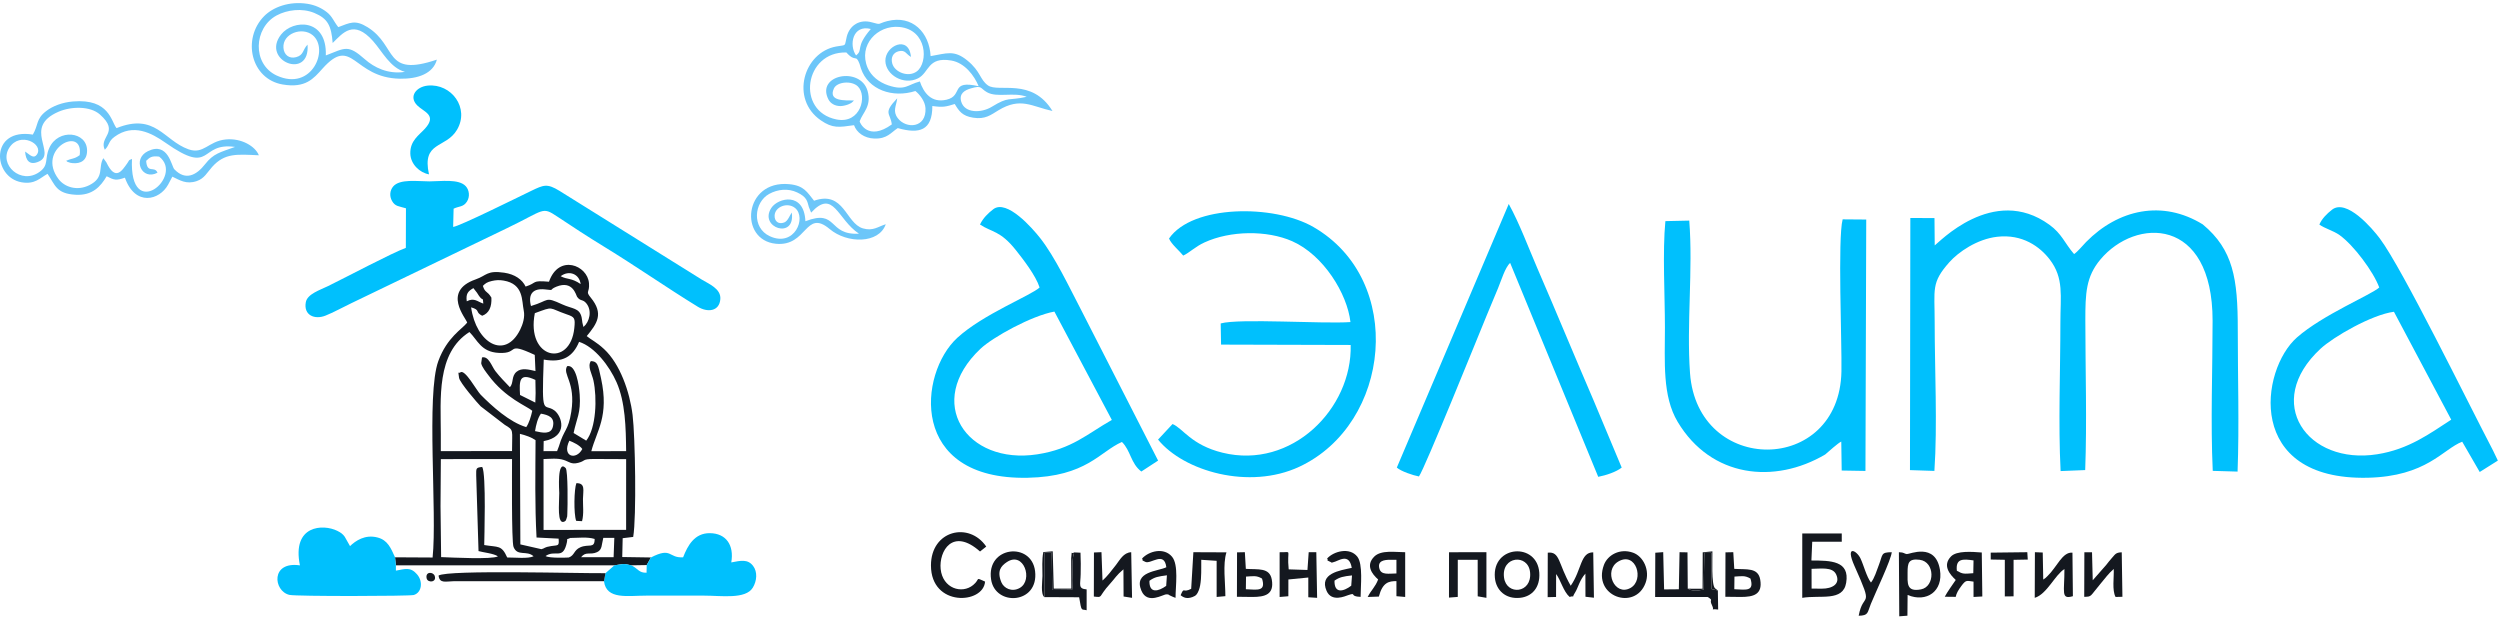 <?xml version="1.0" encoding="UTF-8"?> <svg xmlns="http://www.w3.org/2000/svg" width="478" height="118" viewBox="0 0 478 118" fill="none"><g clip-path="url(#clip0_28_87)"><path fill-rule="evenodd" clip-rule="evenodd" d="M328.454 112.896L327.265 112.642L327.245 105.701L325.876 105.705L325.742 112.709C324.616 112.946 323.754 113.116 322.699 112.558L322.649 105.608L321.129 105.581L320.995 112.668L318.176 112.695L318.006 105.571L316.492 105.681L316.462 114.143H326.5C327.753 114.915 326.714 114.494 327.315 115.681C328 117.038 326.671 116.306 328.511 116.546L328.454 112.896Z" fill="#14181F"></path><path fill-rule="evenodd" clip-rule="evenodd" d="M297.529 109.753C298.391 110.873 298.935 113.133 300.111 114.133C301.34 113.742 300.298 114.664 301.203 113.207C301.721 112.371 302.042 110.87 303.127 109.676L303.141 114.099L304.761 114.283L304.627 105.608C302.152 105.578 302.436 108.951 300.322 111.996C297.893 107.784 298.317 105.404 295.932 105.671L295.912 114.18L297.519 114.139L297.529 109.753Z" fill="#14181F"></path><path fill-rule="evenodd" clip-rule="evenodd" d="M309.421 107.36C312.811 105.37 314.475 110.917 311.739 112.424C308.703 114.096 306.525 109.055 309.421 107.36ZM314.628 111.465C315.52 109.055 314.211 106.377 312.243 105.675C309.718 104.769 307.373 106.129 306.675 108.001C304.42 114.039 312.628 116.871 314.628 111.465Z" fill="#14181F"></path><path fill-rule="evenodd" clip-rule="evenodd" d="M287.575 110.462C286.99 106.29 292.224 105.808 292.555 109.459C292.923 113.488 288.056 113.882 287.575 110.462ZM285.821 110.462C286.035 112.829 287.842 114.587 290.634 114.303C292.876 114.076 294.503 112.374 294.312 109.503C293.921 103.639 285.256 104.194 285.821 110.462Z" fill="#14181F"></path><path fill-rule="evenodd" clip-rule="evenodd" d="M278.729 107.032H282.534L282.537 114.016L284.204 114.307V105.584L277.052 105.588L277.046 114.26L278.726 114.129L278.729 107.032Z" fill="#14181F"></path><path fill-rule="evenodd" clip-rule="evenodd" d="M331.628 110.245C333.001 110.174 333.592 109.981 334.688 110.622C335.469 113.15 333.812 112.752 331.598 112.658L331.628 110.245ZM332.847 114.139C335.239 114.136 337.039 113.688 336.558 110.84C336.154 108.459 333.949 108.927 331.591 108.767L331.404 105.578L329.911 105.611L329.887 114.103L332.847 114.139Z" fill="#14181F"></path><path fill-rule="evenodd" clip-rule="evenodd" d="M348.375 112.551L346.377 112.541L346.371 108.76C348.124 108.75 350.359 108.339 351.061 109.81C351.952 111.676 350.286 112.558 348.375 112.551ZM346.498 103.582H352.146L352.143 101.994H344.594L344.59 114.307C348.078 113.718 352.373 115.079 352.988 111.431C353.703 107.196 350.025 107.179 346.341 107.166L346.498 103.582Z" fill="#14181F"></path><path fill-rule="evenodd" clip-rule="evenodd" d="M364.729 109.459C364.733 107.654 364.89 106.754 367.048 107.032C369.991 107.41 370.007 112.164 367.298 112.688C364.449 113.243 364.729 111.452 364.729 109.459ZM364.736 113.755C368.344 115.286 371.591 113.043 370.916 108.931C370.054 103.659 365.084 105.996 364.582 105.939C363.985 105.865 364.202 105.621 363.069 105.581L363.139 117.84L364.699 117.72L364.736 113.755Z" fill="#14181F"></path><path fill-rule="evenodd" clip-rule="evenodd" d="M377.339 107.149L377.293 109.596C375.469 109.737 375.282 109.783 374.149 109.125C373.902 106.775 375.258 106.851 377.339 107.149ZM373.037 106.387C371.343 108.122 372.796 109.823 373.939 110.887C373.398 111.689 372.309 113.19 371.838 114.096L373.932 114.119C374.066 113.447 374.427 112.819 375.005 112.043C375.916 110.813 376.01 111.04 377.339 111.207V114.139L379.02 114.046L378.916 105.638C377.022 105.491 374.129 105.267 373.037 106.387Z" fill="#14181F"></path><path fill-rule="evenodd" clip-rule="evenodd" d="M398.504 114.116C400.027 114.073 399.523 114.093 401.624 111.609C402.539 110.529 403.034 109.773 404.146 108.784C404.22 110.402 403.799 112.836 404.493 114.139L405.806 114.106L405.676 105.601C404.597 105.635 404.443 105.945 403.922 106.537C403.478 107.035 403.087 107.52 402.713 108.008L400.131 110.947L399.994 105.594L398.531 105.598L398.504 114.116Z" fill="#14181F"></path><path fill-rule="evenodd" clip-rule="evenodd" d="M389.041 114.307C391.372 113.608 392.919 109.904 394.719 108.804C394.743 113.183 393.971 114.681 396.336 113.992L396.253 105.668C394.319 105.491 393.29 108.419 391.483 110.144C390.931 110.669 391.232 110.419 390.668 110.81L390.571 105.641L389.074 105.581L389.041 114.307Z" fill="#14181F"></path><path fill-rule="evenodd" clip-rule="evenodd" d="M357.728 111.381C356.88 110.278 356.345 108.072 355.724 106.771C354.979 105.21 352.727 104.08 354.591 108.249C358.396 116.76 356.255 112.909 355.38 117.73C357.29 117.683 357.006 117.188 357.711 115.457C358.57 113.34 361.62 106.938 361.7 105.581C359.592 105.601 360.023 105.976 359.255 107.978C358.817 109.111 358.416 110.532 357.728 111.381Z" fill="#14181F"></path><path fill-rule="evenodd" clip-rule="evenodd" d="M384.999 107.039L387.708 106.988L387.621 105.581L380.623 105.665L380.63 106.982L383.322 107.032L383.319 114.039L384.996 114.019V107.453L384.999 107.039Z" fill="#14181F"></path><path fill-rule="evenodd" clip-rule="evenodd" d="M188.345 111.201C186.341 110.301 187.487 110.686 186.074 111.853C183.909 113.641 180.235 112.505 179.854 108.8C179.507 105.411 182.115 100.767 187.383 105.447L188.569 104.505C185.299 99.691 177.997 101.375 178 108.118C178.003 116.102 188.035 115.537 188.345 111.201Z" fill="#14181F"></path><path fill-rule="evenodd" clip-rule="evenodd" d="M192.487 107.487C195.744 105.28 197.611 110.947 194.966 112.424C193.449 113.274 191.926 112.461 191.458 111.321C190.547 109.105 191.465 108.179 192.487 107.487ZM189.498 110.796C190.283 116.002 198.657 115.52 197.909 109.208C197.234 103.515 188.532 104.421 189.498 110.796Z" fill="#14181F"></path><path fill-rule="evenodd" clip-rule="evenodd" d="M219.772 111.047C220.76 110.328 221.432 110.221 223.115 109.997L222.975 112.02C221.505 113.076 219.708 113.571 219.772 111.047ZM223.002 108.456C221.485 109.232 216.662 109.242 218.238 112.946C219.397 115.664 222.401 113.608 223.025 113.641C223.75 113.678 223.018 113.588 223.914 113.959C224.184 114.069 224.435 114.22 224.762 114.307C224.766 112.04 225.387 107.985 224.091 106.444C222.554 104.615 219.708 105.34 218.365 106.785C218.673 107.219 218.025 106.978 218.993 107.433C220.036 107.925 222.618 105.297 223.002 108.456Z" fill="#14181F"></path><path fill-rule="evenodd" clip-rule="evenodd" d="M263.751 108.757C263.314 107.222 264.636 107.025 265.846 107.029L266.998 107.032V109.646C265.585 109.65 264.105 110.004 263.751 108.757ZM268.672 105.584C266.821 105.584 264.105 105.11 262.783 106.397C261.046 108.095 262.348 109.783 263.501 110.796C262.923 112.294 262.188 112.782 261.5 114.143L263.638 114.066C264.353 111.324 265.558 111.114 266.998 111.107V113.992L268.672 114.139V105.584Z" fill="#14181F"></path><path fill-rule="evenodd" clip-rule="evenodd" d="M255.156 111.02C256.142 110.338 256.84 110.201 258.503 110.021L258.357 111.99C256.89 113.103 255.096 113.578 255.156 111.02ZM254.946 107.49C255.841 107.333 257.942 105.554 258.457 108.576C256.185 109.075 252.18 109.623 253.643 112.979C254.605 115.186 257.187 113.986 257.809 113.778C259.489 113.217 257.865 114.042 260.15 114.123C260.154 112.037 260.638 107.851 259.516 106.43C258.039 104.565 254.993 105.404 253.747 106.785C254.108 107.306 253.333 106.955 254.395 107.447C254.989 107.727 254.361 107.59 254.946 107.49Z" fill="#14181F"></path><path fill-rule="evenodd" clip-rule="evenodd" d="M199.676 114.166L206.333 114.196C206.811 117.131 206.741 116.389 207.766 116.68V112.692C206.079 112.561 206.584 111.796 206.624 109.803C206.651 108.463 206.664 107.116 206.59 105.675L205.385 105.618C204.673 107.801 205.358 110.449 205 112.752L201.186 112.795L201.089 105.685H199.669L199.676 114.166Z" fill="#14181F"></path><path fill-rule="evenodd" clip-rule="evenodd" d="M209.142 114.059C211.003 114.266 209.844 114.246 212.229 111.632C213.214 110.552 213.468 109.964 214.801 108.854L214.828 114.052L216.448 114.307L216.288 105.581C214.804 105.655 214.133 107.039 213.338 108.062C212.583 109.034 211.675 110.245 210.799 111L210.602 105.574L209.163 105.635L209.142 114.059Z" fill="#14181F"></path><path fill-rule="evenodd" clip-rule="evenodd" d="M250.146 110.422V114.196L251.833 114.307L251.679 105.581H250.223L249.985 108.978L246.398 108.861C245.98 104.802 247.23 105.655 244.664 105.588V114.143L246.334 114.002L246.338 110.796L250.146 110.422Z" fill="#14181F"></path><path fill-rule="evenodd" clip-rule="evenodd" d="M229.679 107.032L232.622 107.229V114.139L234.292 113.986C234.299 111.465 233.768 107.861 234.499 105.608L228.173 105.581L227.755 112.581C226.072 113.471 226.472 112.083 225.738 113.805C226.315 114.286 226.963 114.537 228.006 114.153C228.694 113.899 228.898 113.625 229.202 112.886C229.676 111.716 229.683 109.75 229.679 108.456V107.032Z" fill="#14181F"></path><path fill-rule="evenodd" clip-rule="evenodd" d="M199.676 114.166L199.669 105.685H201.089L201.186 112.795L205 112.752C205.358 110.449 204.673 107.801 205.385 105.618C204.743 106.103 205 104.916 204.807 106.755L204.837 112.535H201.476L201.283 105.407L199.482 105.554C199.188 107.032 199.318 108.61 199.318 110.128C199.318 111.054 198.918 113.581 199.676 114.166Z" fill="#14181F"></path><path fill-rule="evenodd" clip-rule="evenodd" d="M322.699 112.558C323.754 113.116 324.616 112.946 325.742 112.709L325.876 105.705L327.245 105.701L327.265 112.642L328.454 112.896C328.411 112.862 327.993 112.548 327.92 112.488C327.172 111.849 327.449 106.651 327.412 105.417L325.558 105.604L325.531 112.565L322.699 112.558Z" fill="#14181F"></path><path fill-rule="evenodd" clip-rule="evenodd" d="M238.24 110.245C239.613 110.175 240.204 109.981 241.3 110.623C242.082 113.15 240.425 112.752 238.21 112.659L238.24 110.245ZM239.46 114.14C241.851 114.136 243.652 113.688 243.171 110.84C242.767 108.46 240.562 108.928 238.204 108.767L238.017 105.578L236.523 105.612L236.5 114.103L239.46 114.14Z" fill="#14181F"></path><path fill-rule="evenodd" clip-rule="evenodd" d="M365.186 89.885L369.856 90.039C370.454 81.34 369.909 70.579 369.909 61.653C369.909 55.237 369.211 54.087 372.705 50.146C374.442 48.19 378 45.716 381.855 45.272C386.698 44.713 390.035 47.177 391.903 49.604C394.658 53.191 393.947 56.608 393.947 61.653C393.947 70.79 393.526 80.973 393.987 90.069L398.69 89.879C399.034 80.598 398.724 70.666 398.717 61.319C398.714 56.066 398.834 52.924 401.583 49.631C408.311 41.571 423.048 41.36 423.048 61.319C423.048 70.596 422.644 80.789 423.078 90.029L427.825 90.169C428.152 81.317 427.858 71.906 427.862 62.99C427.868 53.305 427.01 47.756 421.164 42.901C413.445 38.144 405.01 40.04 398.877 46.255C398.122 47.02 397.297 48.087 396.562 48.581C394.712 46.422 394.231 44.703 391.846 42.972C381.066 35.139 370.481 46.629 369.919 46.923L369.873 41.698L365.256 41.678L365.186 89.885Z" fill="#00C0FD"></path><path fill-rule="evenodd" clip-rule="evenodd" d="M457.722 59.61L468.675 80.24C464.549 82.915 460.561 85.897 454.535 86.853C441.177 88.973 432.599 76.954 443.679 66.684C446.141 64.401 453.503 60.155 457.722 59.61ZM454.912 54.967C453.399 56.354 444.103 60.185 439.176 64.521C432.138 70.719 429.261 91.858 452.684 91.346C463.982 91.099 467.091 85.864 470.773 84.453L474.123 90.246L477.59 88.063L476.662 86.128C471.638 76.516 459.338 51.359 455.026 45.603C453.566 43.654 448.656 37.917 445.87 40.103C444.874 40.886 443.949 41.812 443.461 42.931C444.434 43.66 446.174 44.125 447.323 44.947C450.009 46.87 453.8 51.928 454.912 54.967Z" fill="#00C0FD"></path><path fill-rule="evenodd" clip-rule="evenodd" d="M201.6 59.574L212.583 80.291C207.9 82.948 204.954 85.847 198.337 86.867C184.765 88.956 176.661 76.877 187.47 66.684C189.835 64.454 197.271 60.359 201.6 59.574ZM183.041 64.585C175.615 71.388 173.688 91.814 196.489 91.35C207.76 91.119 210.285 86.345 214.514 84.503C216.204 86.168 216.188 88.615 218.222 90.156L221.429 88.063L206.771 59.373C204.413 54.85 201.707 49.12 198.888 45.532C197.445 43.694 192.511 38.014 189.912 40.006C188.944 40.748 187.935 41.718 187.377 42.931C189.628 44.432 191.252 44.061 194.245 47.839C195.574 49.517 198.039 52.667 198.771 54.967C197.168 56.481 187.948 60.085 183.041 64.585Z" fill="#00C0FD"></path><path fill-rule="evenodd" clip-rule="evenodd" d="M226.232 48.869C227.488 48.277 228.527 47.164 230.291 46.355C235.255 44.072 242.256 43.995 247.07 46.121C253.062 48.772 257.595 56.16 258.207 61.579C252.955 61.96 236.945 60.837 233.397 61.843L233.468 65.889L258.25 65.959C258.554 78.158 246.959 89.802 233.755 86.559C227.715 85.078 226.145 81.849 224.188 81.076L221.419 84.052C226.329 90.096 238.842 93.72 248.426 89.243C265.973 81.046 268.789 53.589 251.118 43.4C243.556 39.037 227.986 39.12 223.517 45.606C223.971 46.709 225.521 47.963 226.232 48.869Z" fill="#00C0FD"></path><path fill-rule="evenodd" clip-rule="evenodd" d="M348.978 86.897C349.6 86.362 351.45 84.694 352.052 84.429L352.132 89.966L356.675 90.043L356.825 41.975L352.315 41.939C351.347 45.569 352.185 65.548 352.082 71.024C351.708 90.808 324.563 90.959 323.13 71.341C322.452 62.027 323.725 51.56 322.987 42.179L318.421 42.279C317.856 48.147 318.334 56.518 318.334 62.656C318.334 69.148 317.816 75.731 320.775 80.668C327.186 91.36 339.288 92.603 348.978 86.897Z" fill="#00C0FD"></path><path fill-rule="evenodd" clip-rule="evenodd" d="M271.301 91.099C272.363 89.701 282.678 64.13 284.275 60.266C285 58.514 285.691 56.865 286.44 55.067C287.014 53.69 287.789 51.095 288.741 50.273L305.58 91.169C307.107 90.875 309.034 90.226 310.07 89.401L304.738 76.66C302.928 72.421 301.107 68.192 299.354 64C297.586 59.774 295.786 55.572 293.962 51.343C292.289 47.468 290.501 42.657 288.474 39L267.072 89.401C267.884 90.123 270.125 90.875 271.301 91.099Z" fill="#00C0FD"></path><path fill-rule="evenodd" clip-rule="evenodd" d="M111.103 106.538C112.035 105.349 112.816 106.184 114.158 105.571C115.183 105.102 115.006 104.143 115.348 102.842L117.457 102.84L117.322 106.532L111.103 106.538ZM104.311 106.313C106.108 105.076 107.484 106.945 108.262 104.217C108.733 102.567 108.017 103.362 109.039 102.857C110.539 102.854 112.288 102.609 113.695 103.048C113.714 104.964 112.577 103.938 110.963 104.641C109.682 105.2 109.896 106.164 108.759 106.591C108.672 106.608 105.008 106.774 104.311 106.313ZM99.406 82.951C100.498 83.22 101.636 83.614 102.399 84.162C102.368 90.366 102.248 96.582 102.587 102.772L106.807 102.989C106.928 104.461 106.743 104.205 105.406 104.405C103.98 104.618 104.235 104.829 103.522 105.003L99.493 104.09L99.406 82.951ZM103.921 87.77C105.193 87.742 106.572 87.553 107.79 87.944C108.823 88.273 109.205 88.843 110.553 88.495C112.089 88.099 111.19 87.775 113.518 87.758L119.717 87.787L119.714 101.308L103.929 101.322L103.924 88.939L103.921 87.77ZM84.29 87.781L97.901 87.775C97.91 89.501 97.778 103.539 98.188 104.576C98.929 106.453 100.709 105.158 102.02 106.361C100.959 106.866 98.48 106.583 96.978 106.591C95.897 104.16 95.276 104.663 92.584 104.214C92.584 103.211 92.993 90.568 92.199 89.281C90.949 89.4 91.05 89.576 91.05 90.906L91.494 105.369C92.438 105.638 94.411 105.815 95.206 106.377C94.08 106.996 86.421 106.599 84.343 106.518L84.228 96.807L84.29 87.781ZM111.339 85.848C110.168 88.07 107.36 87.343 108.86 84.263C109.652 84.572 110.822 85.123 111.339 85.848ZM102.301 82.433C102.481 81.264 102.815 79.913 103.424 79.09C104.873 79.345 106.139 79.792 105.71 81.593C105.35 83.091 103.795 82.782 102.301 82.433ZM99.429 75.518C99.288 72.804 99.227 71.168 102.368 72.641L102.41 75.17L102.352 76.974L99.429 75.518ZM103.963 68.749C107.585 69.415 109.556 68.178 110.721 65.36C113.726 66.318 116.522 70.005 117.878 73.068C119.568 76.887 119.667 81.742 119.717 86.258L113.06 86.269C114.074 82.374 116.497 79.609 114.924 72.368C114.338 69.668 114.256 69.094 112.97 69.041C112.271 70.055 113.201 71.525 113.462 72.731C114.194 76.097 113.992 81.866 112.083 84.252L109.671 82.79C110.241 80.02 111.086 79 110.836 75.442C110.713 73.692 110.146 69.614 108.433 70.011C107.481 71.621 110.12 72.995 109.228 78.736C108.66 82.383 107.821 82.068 106.864 85.331L106.513 86.258L103.921 86.263L103.949 84.344C108.82 83.434 107.383 79.503 106.01 78.483C103.963 76.965 103.534 80.101 103.963 68.749ZM84.284 83.038C84.281 76.268 83.388 67.518 89.753 63.483C91.326 65.048 91.971 67.288 95.338 67.473C99.471 67.701 96.52 65.191 102.245 67.858L102.38 70.946C101.11 70.66 99.749 70.275 98.772 71.081C97.733 71.941 98.247 73.217 97.494 74.034C96.54 73.017 95.633 72.143 94.717 70.957C94.007 70.036 93.448 68.029 92.159 68.341L92.005 69.449C92.12 70.162 92.991 71.219 93.378 71.742C96.646 76.176 100.813 77.673 101.77 78.542C101.532 79.635 101.144 80.922 100.616 81.664C97.421 80.719 94.063 77.651 91.904 75.468C91.126 74.681 88.919 70.536 88.024 71.191C87.763 71.536 87.501 70.615 87.777 72.258C87.925 73.163 91.289 77.081 91.915 77.696L96.517 81.234C98.325 82.313 97.89 82.102 97.901 86.244L84.284 86.255V83.038ZM102.259 59.878C106.049 58.492 104.71 58.852 108.368 60.108C109.873 60.622 110.008 60.797 109.809 62.733C109.028 70.382 100.541 68.676 102.259 59.878ZM101.523 58.512C100.908 56.166 101.967 55.095 104.174 55.331C106.229 55.553 104.786 55.46 106.386 54.811C109.545 53.53 110.137 56.45 110.328 56.73C110.977 57.683 111.418 57.127 112.131 58.029C113.229 59.417 112.734 61.522 111.566 62.516C111.536 62.455 111.513 62.365 111.502 62.32L111.345 61.654C111.28 61.294 111.294 61.044 111.199 60.645C110.769 58.83 109.455 59.094 107.484 58.189C104.067 56.615 105.14 57.444 101.523 58.512ZM89.242 57.61C89.057 56.174 89.456 55.694 90.509 55.087L91.188 55.952C92.446 58.082 92.275 56.416 92.409 58.048C91.261 57.669 90.694 56.863 89.242 57.61ZM99.451 63.045C96.537 68.901 91.025 65.565 90.076 58.762C91.924 59.29 90.758 59.636 92.193 60.375C93.513 59.897 94.043 58.669 93.956 56.908C93.176 55.559 92.755 56.07 92.325 54.66C92.814 54.176 93.106 53.94 94.052 53.721C94.841 53.538 95.492 53.513 96.281 53.645C100.164 54.291 99.737 57.492 100.136 59.355C100.406 60.62 99.962 62.016 99.451 63.045ZM107.198 52.811C108.818 51.583 110.78 52.392 111.019 54.314C109.202 53.075 108.517 53.513 107.198 52.811ZM75.532 106.557L75.695 108.089L117.471 108.097C119.007 107.867 119.136 107.684 120.717 108.089L123.651 108.041L124.459 106.588L118.973 106.504L119.055 102.904L121.068 102.66C121.716 98.883 121.455 83.49 120.95 79.334C120.408 74.897 118.532 69.555 115.497 66.743C113.995 65.352 113.085 65.012 112.184 64.261C114.186 61.845 115.469 59.973 112.956 56.91C111.875 55.593 112.763 56.079 112.614 54.154C112.347 50.72 106.838 48.503 104.968 53.864C101.495 53.575 102.823 54.058 100.498 54.794C99.856 53.457 98.477 52.448 96.391 52.139C93.078 51.653 93.075 52.678 90.952 53.418C84.45 55.682 89.11 60.836 89.326 61.685C88.355 62.935 85.48 64.472 83.809 69.03C81.462 75.428 83.607 98.06 82.714 106.597L75.532 106.557Z" fill="#14181F"></path><path fill-rule="evenodd" clip-rule="evenodd" d="M115.444 47.129C121.688 50.947 127.298 54.89 133.416 58.647C135.252 59.776 137.558 59.577 137.729 57.169C137.869 55.199 135.544 54.291 134.132 53.431L106.976 36.493C104.603 35.043 103.972 35.341 101.565 36.496C98.963 37.746 87.914 43.24 86.642 43.389L86.73 39.901C87.805 39.382 88.594 39.617 89.285 38.536C89.883 37.6 89.725 36.335 89.057 35.605C87.721 34.146 84.309 34.68 82.086 34.68C79.862 34.68 76.439 34.149 75.17 35.661C74.561 36.389 74.406 37.476 74.968 38.446C75.577 39.497 76.26 39.412 77.618 39.828L77.596 47.393C74.982 48.34 66.407 52.892 62.746 54.69C61.213 55.443 58.754 56.205 58.47 57.787C58.015 60.299 60.188 61.164 62.235 60.347C63.639 59.788 65.52 58.776 67.157 57.981L96.91 43.641C104.21 40.137 103.579 39.426 106.558 41.413C109.466 43.352 112.392 45.263 115.444 47.129Z" fill="#00C0FD"></path><path fill-rule="evenodd" clip-rule="evenodd" d="M75.695 108.088L75.532 106.557C74.721 104.767 74.115 103.266 72.183 102.766C69.785 102.14 67.982 103.404 66.924 104.413L65.902 102.609C65.534 102.103 65.166 101.831 64.49 101.496C61.803 100.161 55.775 100.352 57.344 108.1C51.692 107.259 52.256 113.02 55.331 113.742C56.639 114.048 78.349 114.001 79.121 113.762C80.673 113.287 80.909 111.165 79.75 109.825C78.464 108.338 77.492 108.791 75.698 109.106L75.695 108.088Z" fill="#00C0FD"></path><path fill-rule="evenodd" clip-rule="evenodd" d="M196.306 18.512C192.721 19.307 192.951 18.38 189.643 20.409C187.614 21.653 184.424 21.679 183.781 19.422C183.343 17.882 184.458 17.247 185.612 16.907C187.824 16.255 187.352 16.862 188.711 17.635C190.654 18.742 193.863 17.542 196.306 18.512ZM163.273 19.211C161.53 19.189 158.295 19.405 159.444 16.91C160.031 15.629 162.824 15.367 164.012 16.514C165.871 18.307 164.565 23.764 159.932 22.839C152.146 21.28 153.797 9.818 161.825 10.031C163.636 12.049 163.599 10.248 164.346 12.217C164.366 12.271 164.559 12.934 164.61 13.083C165.98 17.177 170.661 18.798 175.021 17.402C175.83 18.031 176.885 19.372 176.953 20.684C177.149 24.534 173.246 24.677 171.666 22.609C170.613 21.226 171.382 20.276 171.548 18.796C168.757 21.718 170.242 21.552 170.515 23.789C165.983 27.068 164.374 23.454 164.366 23.188C164.955 21.507 166.682 20.319 165.89 17.419C164.579 12.628 155.928 14.26 158.402 19.023C158.77 19.731 159.581 20.282 160.696 20.282C161.151 20.285 161.878 20.102 162.226 19.948C162.92 19.641 162.869 19.622 163.273 19.211ZM175.88 15.575C173.505 16.182 173.109 17.419 169.815 16.314C168.083 15.733 166.558 14.547 165.876 12.928C164.065 8.615 167.763 4.768 171.935 5.153C177.312 5.65 177.506 11.979 175.307 13.642C173.696 14.859 171.045 13.828 170.593 12.119C170.279 10.933 170.818 10.065 171.789 9.809C173.126 9.458 173.235 10.363 174.176 10.883C173.791 6.597 169.206 8.75 169.282 11.664C169.352 14.314 172.766 16.359 175.518 14.982C177.699 13.892 177.312 10.809 181.866 11.568C184.48 12.004 186.294 14.491 187.122 16.488C181.557 15.218 184.244 18.295 180.99 19.06C178.067 19.748 176.602 17.725 175.88 15.575ZM163.678 10.596C162.28 8.626 163.026 4.642 166.502 5.541C163.411 9.132 165.146 9.464 163.678 10.596ZM163.293 23.935C163.779 25.334 165.236 26.427 167.173 26.492C169.641 26.576 170.352 25.329 171.652 24.491C175.773 25.666 178.272 24.98 178.264 20.268C180.311 20.566 180.881 20.403 182.546 19.883C183.374 21.274 184.008 22.173 186.064 22.502C188.38 22.876 189.447 21.968 190.899 21.091C195.149 18.517 197.247 20.352 201.234 21.226C197.283 14.752 190.913 17.762 188.897 16.328C187.322 15.207 187.546 13.679 184.952 11.563C182.402 9.489 181.038 10.208 177.935 10.728C177.694 6.257 174.496 2.801 169.65 4.035C167.76 4.518 168.608 4.813 166.707 4.274C164.329 3.596 162.442 4.878 161.903 6.994C161.401 8.972 161.982 8.519 159.915 8.885C153.632 9.989 151.023 18.939 156.948 23.013C159.205 24.567 160.373 24.351 163.293 23.935Z" fill="#6CC6F9"></path><path fill-rule="evenodd" clip-rule="evenodd" d="M124.46 106.588L123.651 108.041L123.62 109.505C122.14 109.544 122.076 108.78 120.717 108.089C119.136 107.684 119.007 107.867 117.471 108.097L115.767 109.592L115.48 111.126C115.93 114.72 120.018 113.88 123.64 113.883C127.29 113.886 130.94 113.883 134.59 113.883C137.934 113.883 142.55 114.628 143.934 112.363C144.726 111.065 144.863 109.339 143.99 108.198C142.954 106.852 141.62 107.195 139.818 107.535C140.396 104.231 138.824 101.963 135.713 101.941C132.782 101.921 131.482 104.323 130.611 106.555C127.781 106.746 128.489 104.506 124.46 106.588Z" fill="#00C0FD"></path><path fill-rule="evenodd" clip-rule="evenodd" d="M4.803 28.979C4.904 30.597 5.592 31.741 7.471 30.867C10.885 29.28 4.273 24.345 11.197 21.361C13.614 20.319 17.247 20.251 19.095 21.881C23.037 25.36 18.819 26.099 20.038 28.639C21.021 27.65 20.67 27.06 21.888 26.163C25.477 23.527 29.003 25.441 31.651 27.299C40.829 33.739 37.957 27.116 44.942 28.091C42.039 29.153 40.837 29.319 39.201 31.41C37.597 33.458 35.503 34.641 33.33 32.362C32.771 31.775 32.153 27.017 28.279 28.903C25.207 30.398 27.119 34.613 30.115 33.023C29.539 31.62 28.119 33.326 27.947 30.749C28.632 30.095 28.986 29.763 30.427 29.945C35.354 33.674 24.665 42.723 25.235 30.384C24.432 30.744 24.842 30.496 24.362 31.176C23.287 32.702 22.065 34.675 20.338 31.044L19.757 30.243C18.715 31.997 20.035 33.93 17.084 35.403C14.684 36.6 12.314 35.714 11.213 34.267C6.786 28.451 16.048 23.87 15.237 29.667C14.122 30.479 13.813 30.19 12.614 30.774C12.685 30.819 12.797 30.788 12.842 30.89C12.889 30.994 13.01 30.977 13.078 30.999C13.465 31.114 13.35 31.14 13.861 31.19C15.442 31.348 16.646 30.662 16.649 28.802C16.657 25.118 11.104 24.511 9.414 28.31C8.465 30.44 9.416 31.53 7.544 32.876C4.028 35.403 -0.296 31.471 1.779 28.243C3.826 25.05 8.408 27.546 7.066 29.532C6.494 30.378 5.842 29.724 5.003 29.119C4.952 29.086 4.873 29.018 4.803 28.979ZM6.28 25.733C-1.98 24.393 -1.447 33.905 4.141 34.857C6.696 35.29 7.648 34.029 9.088 33.236C10.562 35.366 10.708 37.013 14.422 37.237C17.663 37.431 19.227 35.681 20.392 33.7C21.852 34.453 22.22 34.548 23.882 33.972C25.855 39.547 30.514 38.288 32.142 35.307L32.953 33.778C34.374 34.447 35.609 35.307 37.617 34.624C39.077 34.127 39.594 33 40.557 31.921C42.974 29.221 45.279 29.504 49.491 29.69C48.842 28.001 46.175 26.357 43.143 26.666C39.807 27.003 38.945 29.586 36.022 28.541C31.302 26.855 29.705 21.513 22.284 24.497C21.234 23.238 20.936 18.818 13.956 19.4C11.935 19.568 10.085 20.268 8.827 21.24C6.836 22.777 7.389 23.845 6.28 25.733Z" fill="#6CC6F9"></path><path fill-rule="evenodd" clip-rule="evenodd" d="M58.804 8.528C57.813 9.567 58.108 10.514 56.636 10.925C55.266 11.304 54.283 10.45 54.194 9.135C54.006 6.395 57.771 5.063 59.784 6.727C63.01 9.385 59.638 17.548 52.916 14.446C48.171 12.254 48.497 5.33 52.885 2.956C54.873 1.877 57.751 1.5 60.104 2.478C62.693 3.557 63.35 4.937 63.605 8.219C65.565 6.291 67.595 3.661 71.315 7.839C73.09 9.832 74.606 12.984 77.43 13.74C74.168 14.241 71.537 12.895 69.779 11.341C66.508 8.449 66.042 9.157 62.297 10.599C62.547 3.447 56.01 3.686 53.733 6.611C49.836 11.613 59.335 15.446 58.804 8.528ZM83.529 11.4C73.323 14.856 76.049 8.795 70.287 5.206C67.879 3.706 66.896 4.366 64.678 5.187C63.782 4.054 63.535 3.138 62.496 2.326C61.516 1.559 60.275 0.958 58.765 0.724C55.325 0.193 52.223 1.34 50.496 3.093C46.237 7.426 47.966 15.117 54.045 16.154C58.414 16.899 59.938 15.044 61.651 13.13C67.454 6.634 67.435 14.887 76.47 15.05C79.915 15.112 82.835 14.061 83.529 11.4Z" fill="#6CC6F9"></path><path fill-rule="evenodd" clip-rule="evenodd" d="M82.024 33.337C80.609 26.964 85.225 28.453 87.375 24.823C89.841 20.658 86.308 15.937 81.802 16.364C79.629 16.57 78.065 18.435 79.775 20.155C81.033 21.42 83.627 21.982 81.252 24.601C80.089 25.882 78.394 26.896 78.452 29.366C78.503 31.392 80.241 33.019 82.024 33.337Z" fill="#00C0FD"></path><path fill-rule="evenodd" clip-rule="evenodd" d="M151.386 40.632C151.021 41.132 150.65 42.279 149.928 42.543C148.791 42.962 148.056 42.256 148.106 41.197C148.19 39.511 150.574 38.612 152 39.758C154.289 41.596 151.913 47.359 147.177 45.159C143.706 43.546 144.15 38.676 147.07 37.075C148.687 36.19 150.675 35.965 152.433 36.799C154.269 37.67 154.336 38.435 154.654 39.584L155.086 40.655C159.388 35.984 160.103 41.97 164.236 44.679C158.208 45.033 160.258 39.888 153.994 42.299C153.747 36.611 148.76 37.811 147.483 39.747C144.992 43.529 152.146 45.912 151.386 40.632ZM155.648 38.379C154.317 36.749 153.758 35.481 150.883 35.212C142.185 34.397 141.216 45.892 148.336 46.606C154.381 47.216 153.941 39.84 158.638 43.796C161.968 46.601 168.055 46.646 169.358 42.872C167.912 43.31 166.935 44.243 164.983 43.664C161.69 42.689 161.401 36.367 155.648 38.379Z" fill="#6CC6F9"></path><path fill-rule="evenodd" clip-rule="evenodd" d="M115.481 111.126L115.767 109.592C111.328 109.665 85.548 108.901 83.852 110.05C84.051 111.641 85.258 111.14 86.856 111.121L115.481 111.126Z" fill="#14181F"></path><path fill-rule="evenodd" clip-rule="evenodd" d="M106.928 94.277C106.934 96.301 106.451 100.442 107.933 99.718C108.284 99.386 108.085 99.776 108.304 99.198C108.487 98.706 108.444 98.779 108.472 98.234C108.54 96.953 108.618 89.972 108.155 89.489C106.479 87.755 106.928 93.853 106.928 94.277Z" fill="#14181F"></path><path fill-rule="evenodd" clip-rule="evenodd" d="M110.163 99.586L111.289 99.65C111.656 98.226 111.449 96.762 111.463 95.399C111.48 93.778 111.988 92.364 110.205 92.381C109.764 93.474 109.669 98.248 110.163 99.586Z" fill="#14181F"></path><path fill-rule="evenodd" clip-rule="evenodd" d="M81.572 110.576C81.766 111.483 83.546 111.382 83.116 110.117C82.847 109.314 81.285 109.224 81.572 110.576Z" fill="#14181F"></path></g><defs><clipPath id="clip0_28_87"><rect width="478" height="118" fill="white"></rect></clipPath></defs></svg> 
